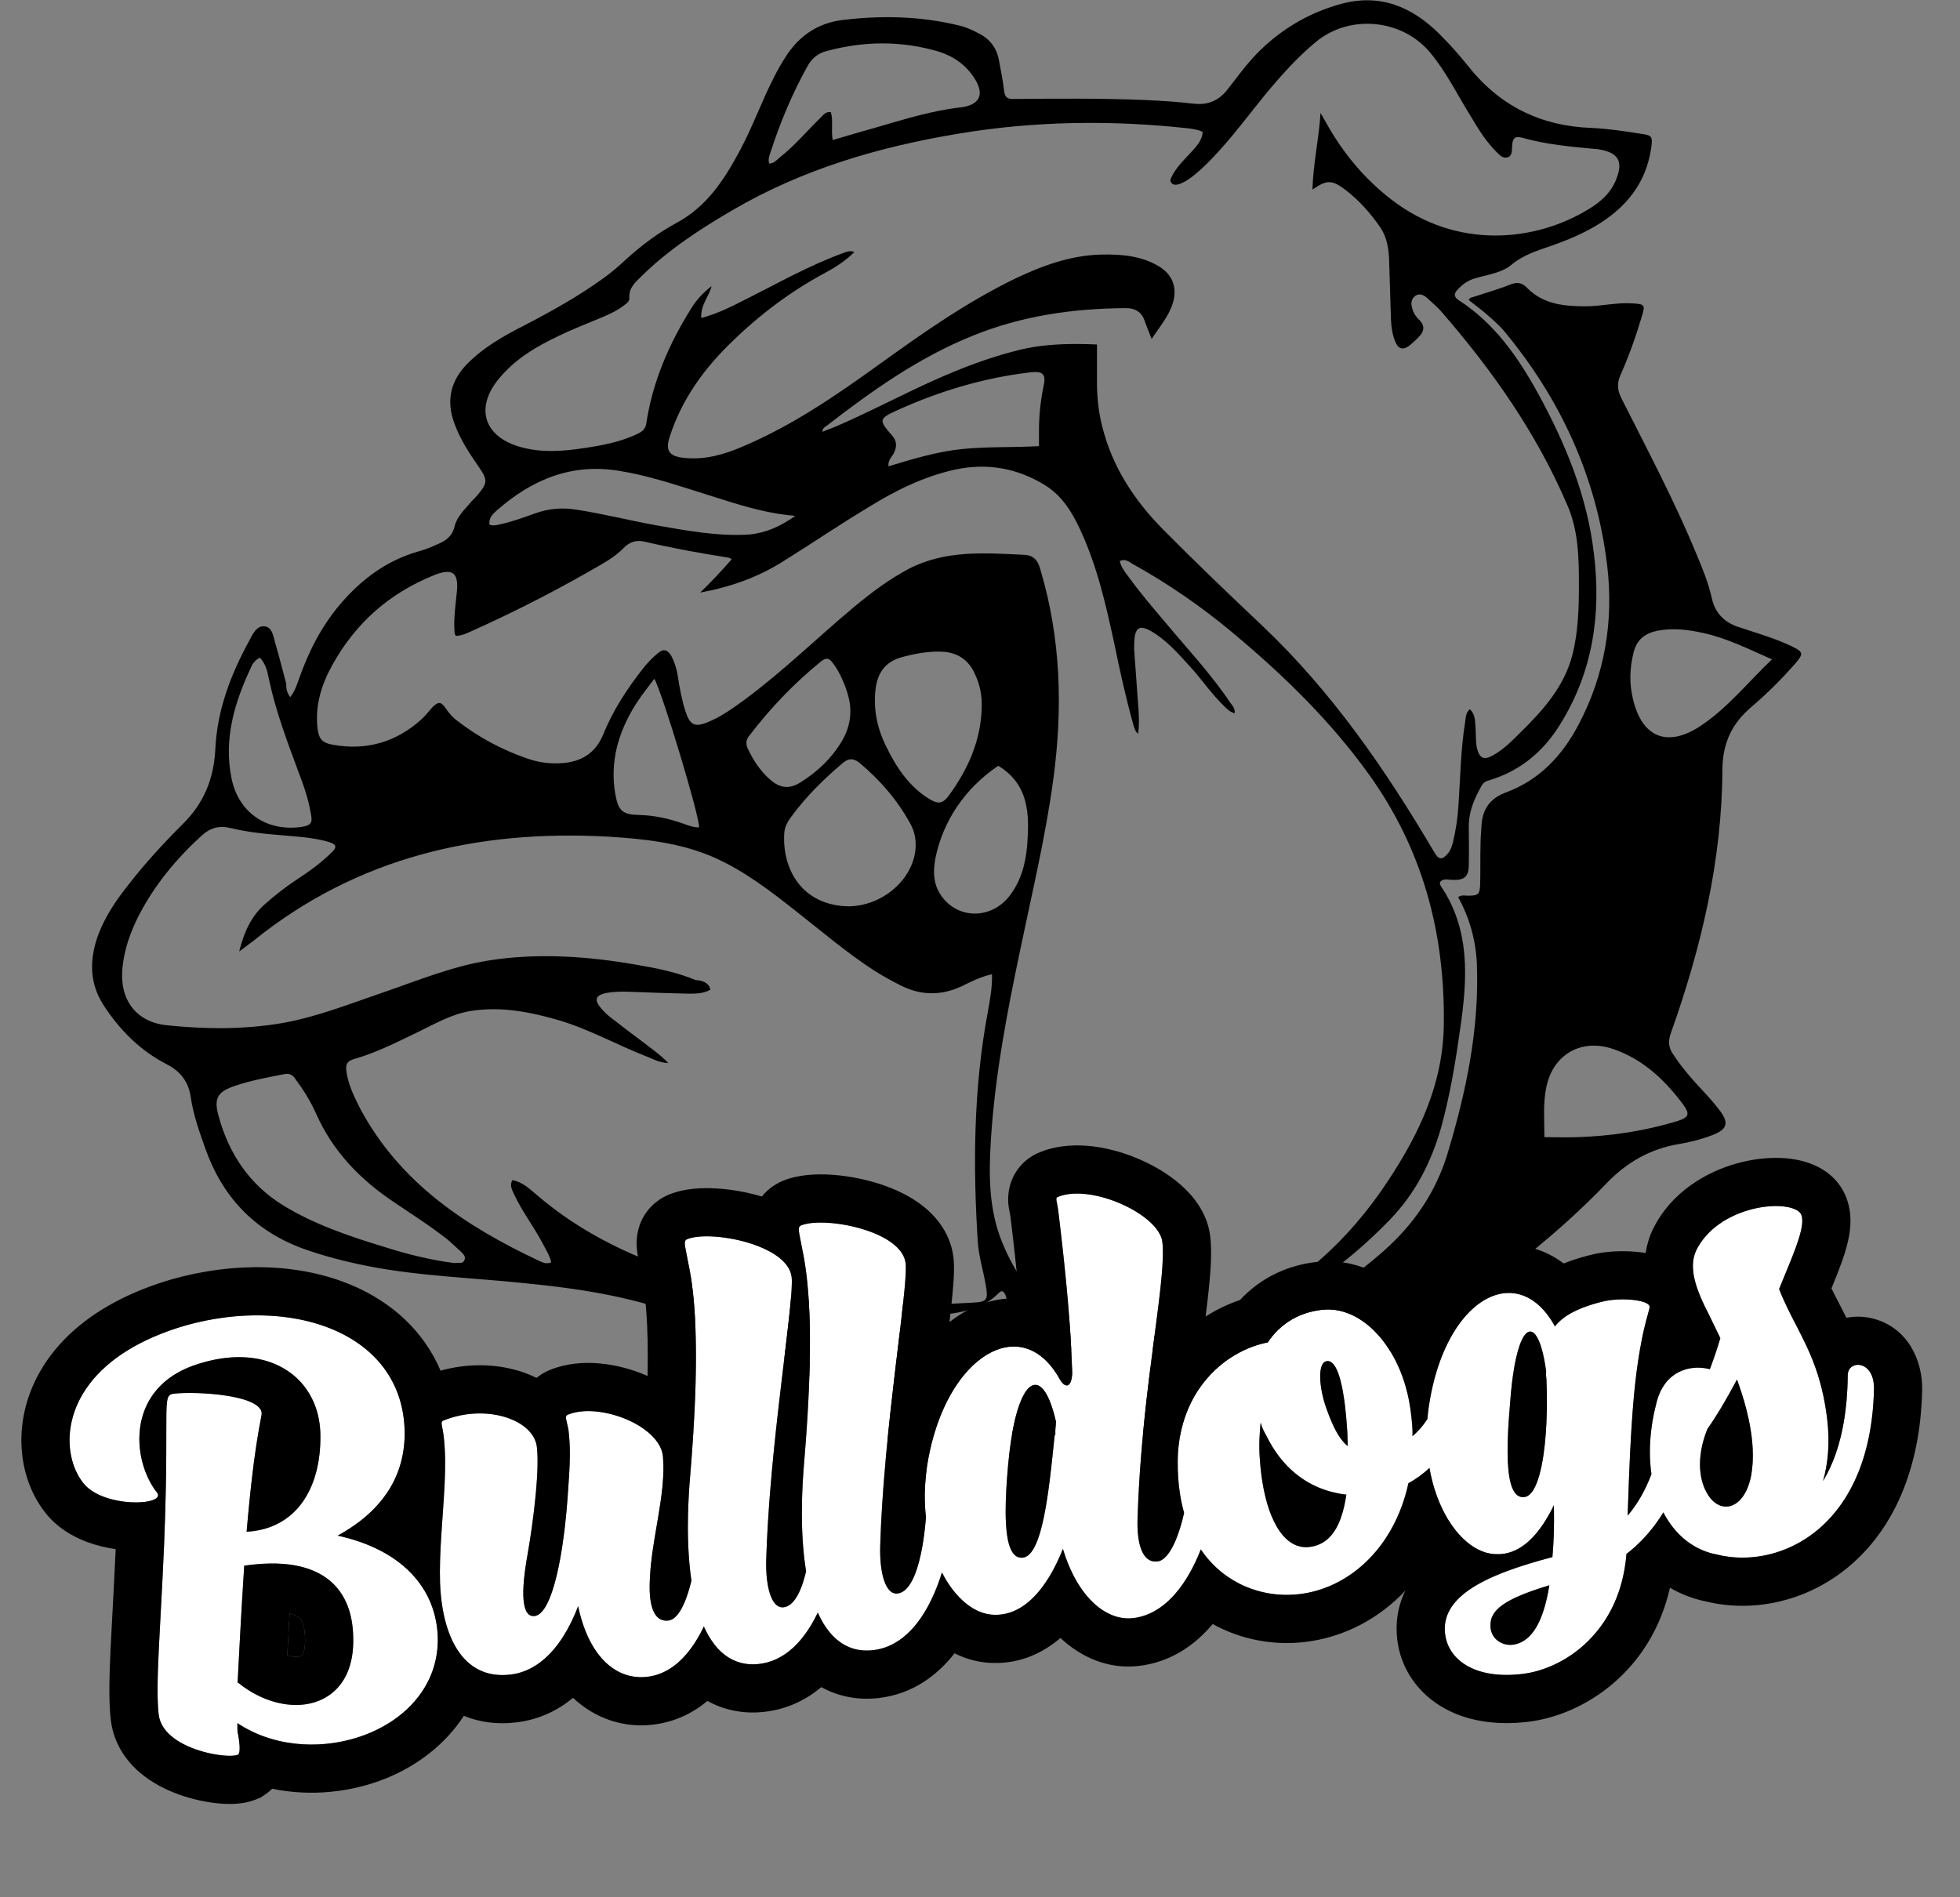 <svg width="534" height="517" viewBox="0 0 534 517" fill="none" xmlns="http://www.w3.org/2000/svg">
<rect x="0" y="0" width="534" height="517" fill="#808080" stroke="none"/>
<path d="M79.07 189.965C80.37 188.365 80.87 186.565 81.47 184.965C84.07 177.565 87.57 170.665 92.67 164.665C98.47 157.865 105.27 152.765 113.97 150.265C115.77 149.765 117.57 149.065 119.27 148.265C121.47 147.365 123.27 146.065 123.87 143.365C124.47 140.865 126.47 138.965 128.17 136.965C128.67 136.365 129.27 135.865 129.77 135.265C132.97 131.565 132.97 130.865 130.27 126.965C127.77 123.365 125.37 119.665 123.87 115.565C121.47 109.265 122.67 103.765 127.47 98.965C131.87 94.565 137.17 91.565 142.67 88.765C150.17 84.865 157.57 80.765 164.47 75.765C166.67 74.165 168.67 72.465 170.57 70.665C174.77 66.865 179.27 63.465 184.27 60.765C192.67 56.265 197.47 48.765 201.77 40.665C205.17 34.265 207.57 27.465 210.87 21.065C211.77 19.265 212.77 17.465 213.87 15.765C217.47 9.965 222.57 6.365 229.37 5.465C240.07 4.165 250.77 4.365 261.37 6.965C263.17 7.365 264.87 8.165 266.57 9.065C269.67 10.565 271.57 13.065 272.17 16.465C272.67 19.265 273.27 21.965 273.57 24.765C273.77 26.565 274.57 27.065 276.27 26.965C288.27 26.865 300.27 26.765 312.27 27.265C316.67 27.465 321.07 27.765 325.37 28.265C329.17 28.665 332.07 27.365 334.37 24.465C337.27 20.765 339.97 16.965 343.37 13.665C349.67 7.565 356.97 3.365 365.37 1.065C376.07 -1.835 384.77 1.865 392.27 9.365C394.97 12.065 397.57 14.965 399.97 17.965C408.57 28.865 419.77 34.365 433.67 34.865C438.17 35.065 442.67 35.765 447.17 36.465C450.17 36.865 450.27 37.265 449.87 40.265C448.47 50.065 442.87 56.765 434.57 61.665C430.97 63.765 427.17 65.365 423.27 66.765C419.27 68.165 415.27 69.265 411.77 72.165C409.17 74.365 405.17 74.865 401.77 75.865C399.87 76.465 398.47 77.465 397.17 78.865C396.07 79.965 396.07 80.865 397.37 81.765C407.17 88.065 413.57 97.265 419.07 107.265C426.57 120.965 432.47 135.265 434.27 150.965C436.27 167.365 433.97 183.065 425.07 197.365C420.47 204.865 414.07 210.165 405.57 212.665C404.87 212.865 404.27 213.165 403.87 213.765C401.77 217.365 400.17 220.965 400.17 225.265C400.17 228.765 400.27 232.165 400.17 235.665C400.17 238.865 398.97 239.865 395.87 239.765C395.07 239.765 394.27 239.565 393.57 239.665C392.57 239.865 391.87 240.465 392.57 241.465C400.67 253.465 399.77 266.765 397.87 280.065C396.57 289.265 395.07 298.465 392.57 307.465C389.87 316.765 385.67 325.065 378.77 332.265C361.57 350.065 341.07 361.865 316.87 367.165C308.17 369.065 299.27 369.565 290.47 367.465C282.57 365.565 276.57 361.465 274.07 353.265C273.67 352.065 273.07 351.265 271.97 352.465C268.17 356.265 263.37 357.365 258.37 358.065C251.87 358.965 245.37 358.365 238.87 358.465C229.77 358.565 222.17 361.965 216.17 368.565C214.57 370.365 213.27 370.465 211.17 369.465C202.57 365.365 193.77 361.465 184.87 358.165C171.37 353.165 157.27 351.065 143.07 349.665C128.77 348.165 114.27 347.765 100.07 344.965C94.07 343.765 88.17 342.265 82.37 340.165C69.17 335.265 60.47 325.965 55.87 312.765C54.27 308.265 52.67 303.765 51.97 298.965C51.37 294.865 49.27 291.965 45.37 289.965C38.17 286.265 32.47 280.565 28.07 273.665C24.47 267.965 24.37 261.865 26.47 255.565C28.37 250.065 31.57 245.365 35.17 240.865C39.67 235.065 44.57 229.765 49.77 224.565C55.57 218.865 58.27 212.165 58.67 204.065C59.17 193.465 62.87 183.765 67.97 174.465C68.87 172.765 69.87 170.465 72.07 170.665C74.17 170.865 74.47 173.365 74.97 175.165C76.07 178.865 76.97 182.565 77.97 186.265C77.97 187.465 78.07 188.665 79.07 189.965ZM359.77 30.765C360.57 32.165 361.37 33.565 362.17 34.965C366.57 42.465 372.07 48.965 379.07 54.365C397.07 68.265 418.57 65.765 432.87 56.965C436.17 54.965 438.97 52.465 440.37 48.765C442.27 43.965 440.87 41.665 435.97 40.765C435.47 40.665 434.87 40.565 434.37 40.565C427.77 39.965 421.27 39.365 414.87 37.565C412.77 36.965 412.07 37.565 411.97 39.865C411.87 40.965 412.07 42.465 410.77 42.865C409.47 43.265 408.57 42.265 407.77 41.465C404.97 38.665 402.87 35.365 400.87 31.965C397.17 26.065 394.17 19.765 389.67 14.365C382.07 5.165 367.67 3.765 358.47 11.465C353.27 15.765 348.77 20.865 344.47 26.065C338.87 32.965 333.67 40.165 327.17 46.165C325.47 47.665 323.77 49.165 321.57 50.065C320.77 50.365 319.77 50.565 319.17 49.865C318.47 49.165 319.17 48.365 319.47 47.665C320.67 45.465 322.47 43.665 324.17 41.865C325.67 40.165 327.47 38.565 327.67 35.965C327.17 35.765 326.87 35.565 326.47 35.465C325.57 35.265 324.67 35.065 323.67 34.965C302.67 32.665 281.67 32.965 260.87 36.465C239.27 40.065 218.57 46.165 199.57 57.265C190.67 62.465 182.07 68.065 174.67 75.365C173.07 76.965 171.27 78.465 171.47 81.165C171.57 82.065 170.77 82.665 170.07 83.165C168.27 84.565 166.37 85.465 164.27 86.365C160.27 88.065 156.27 89.565 152.37 91.465C146.17 94.365 140.27 97.865 135.87 103.265C129.37 111.165 131.87 118.965 141.67 121.765C147.57 123.465 153.47 122.965 159.37 122.065C164.07 121.365 168.77 120.465 173.17 118.465C174.47 117.865 175.77 117.265 176.07 115.465C177.77 104.065 182.27 93.665 188.37 83.965C189.77 81.665 191.67 79.665 193.87 77.965C193.17 80.865 190.77 83.165 191.07 86.665C195.47 85.465 199.27 83.565 202.97 81.665C211.77 77.265 220.37 72.365 229.67 68.965C230.57 68.665 231.47 68.165 232.77 68.665C230.27 71.165 227.57 72.865 224.77 74.365C215.47 79.365 207.07 85.665 199.47 93.065C191.87 100.365 185.77 108.765 182.47 118.965C181.17 122.865 182.37 124.365 186.37 124.765C192.07 125.365 197.27 123.865 202.37 121.665C215.87 115.965 227.77 107.765 239.57 99.265C251.37 90.765 263.17 82.465 276.27 76.065C283.77 72.465 291.57 69.565 300.07 69.365C305.47 69.265 310.77 69.665 315.57 72.465C319.47 74.765 320.77 78.265 319.57 82.465C318.47 86.165 315.97 88.965 313.77 92.365C313.07 90.565 312.47 89.165 311.97 87.765C311.17 85.065 309.27 83.865 306.47 83.965C292.27 84.065 278.37 86.065 265.07 91.465C250.37 97.365 237.57 106.465 225.17 116.065C224.77 116.365 224.07 116.665 224.07 117.665C225.27 117.165 226.27 116.765 227.37 116.365C233.47 113.765 239.27 110.865 245.27 107.965C255.67 102.865 266.27 98.165 277.67 95.365C284.57 93.665 291.57 93.565 298.87 93.865C298.87 97.465 298.87 100.765 298.87 104.165C298.87 108.165 299.27 112.165 300.27 116.065C302.97 127.165 309.07 136.365 316.87 144.265C325.67 153.165 334.77 161.865 343.87 170.465C362.87 188.465 377.47 209.665 390.67 232.065C391.97 234.365 392.87 234.465 394.57 232.465C395.27 231.565 395.57 230.565 395.87 229.465C396.67 226.065 397.17 222.665 397.37 219.265C397.87 211.765 397.97 204.265 399.17 196.765C399.37 195.565 399.27 194.265 400.47 193.265C401.77 194.465 401.87 196.065 401.97 197.665C402.17 199.665 401.97 201.765 402.37 203.765C403.07 206.665 404.27 207.265 406.87 205.765C409.67 204.165 411.87 201.965 414.07 199.765C420.37 193.565 426.27 187.065 428.47 178.165C429.97 172.065 430.17 165.765 430.17 159.465C430.17 152.065 430.07 144.765 427.07 137.765C418.67 118.065 406.57 100.865 392.57 84.765C391.37 83.465 389.97 82.265 388.67 81.065C387.77 80.365 386.77 79.865 385.67 80.565C384.57 81.365 384.37 82.465 384.67 83.665C384.97 85.065 385.67 86.265 386.77 87.265C388.17 88.665 388.07 90.165 386.77 91.565C385.87 92.565 384.87 93.465 383.87 94.265C382.17 95.465 380.97 95.065 380.17 93.165C379.37 91.265 379.07 89.265 378.97 87.165C378.77 81.765 378.67 76.365 378.47 70.965C378.37 67.765 377.87 64.665 376.07 61.965C373.37 58.065 370.27 54.565 366.47 51.665C362.87 48.965 361.47 48.965 357.57 51.665C357.77 44.465 359.37 37.765 359.77 30.765ZM199.37 152.365C198.97 152.165 198.77 152.065 198.57 151.965C190.87 150.765 183.17 149.365 175.47 147.565C173.27 147.065 171.37 147.765 169.87 149.365C168.17 151.065 166.17 152.465 164.07 153.665C152.77 160.265 141.17 166.265 129.17 171.665C127.57 172.365 125.97 173.265 124.17 173.265C123.67 172.465 123.87 171.665 123.77 170.865C123.67 167.665 124.17 164.465 124.47 161.265C124.97 156.065 123.37 154.765 118.37 156.665C118.27 156.665 118.27 156.765 118.17 156.765C106.07 161.665 96.87 169.765 90.57 181.165C87.67 186.365 85.87 191.965 86.47 198.065C86.77 201.265 87.67 202.465 90.87 202.965C99.97 204.565 107.97 202.165 114.77 196.065C115.87 195.065 116.77 193.865 117.77 192.765C119.47 191.065 120.17 191.165 121.47 193.065C122.37 194.365 123.37 195.565 124.67 196.465C130.47 200.965 136.87 204.365 143.87 206.765C146.77 207.765 149.87 208.165 152.87 207.965C158.27 207.665 162.27 205.265 164.37 200.065C166.97 193.665 170.67 187.965 174.87 182.565C176.17 180.865 177.57 179.365 179.27 177.965C180.77 176.665 181.87 177.065 182.87 178.665C183.77 180.365 184.37 182.265 184.67 184.265C185.17 187.565 185.77 190.765 186.77 193.865C187.97 197.565 189.27 198.265 192.87 196.765C196.57 195.265 199.67 192.965 202.87 190.665C213.27 182.965 222.57 173.865 232.47 165.565C237.27 161.565 242.17 157.865 247.67 154.965C257.57 149.865 268.17 150.665 278.77 151.165C281.67 151.265 282.77 152.665 283.47 155.265C289.07 174.065 289.57 193.065 286.97 212.365C284.87 227.965 281.17 243.365 277.97 258.765C274.37 275.865 271.07 293.065 269.97 310.565C269.37 319.965 269.37 329.465 272.97 338.365C278.57 352.165 288.07 361.865 303.57 363.665C314.37 364.865 324.97 363.165 335.07 358.765C353.27 350.965 367.37 338.165 378.17 321.765C386.67 308.865 393.17 295.365 393.37 279.065C393.67 254.065 387.57 231.465 373.07 211.165C362.47 196.365 349.57 183.865 335.67 172.265C327.27 165.265 318.17 158.965 308.57 153.665C307.57 153.065 306.57 152.165 305.07 152.865C305.47 154.565 306.47 155.865 307.47 157.165C310.57 161.465 314.07 165.565 317.47 169.565C323.47 176.765 329.97 183.665 335.17 191.465C335.77 192.265 336.57 193.065 336.37 194.365C334.97 193.965 334.17 193.065 333.37 192.265C329.97 188.965 327.37 185.065 324.17 181.565C320.97 178.065 317.77 174.365 313.57 171.965C310.57 170.265 309.27 170.965 309.07 174.465C308.97 175.665 308.97 176.865 309.07 177.965C309.37 182.565 309.77 187.165 310.07 191.765C310.27 194.365 310.47 196.965 310.07 199.965C309.07 199.065 309.07 198.165 308.77 197.465C306.77 190.265 305.17 183.065 303.67 175.765C301.37 165.065 298.97 154.365 294.27 144.265C292.07 139.565 289.47 135.265 284.97 132.365C277.27 127.565 269.07 126.065 260.17 127.965C251.57 129.865 243.77 133.765 236.37 138.365C228.57 143.065 221.07 148.165 213.37 152.965C206.57 157.265 199.07 159.965 190.77 161.465C193.77 158.565 196.57 155.565 199.37 152.365ZM193.57 269.665C191.67 270.765 189.57 270.765 187.57 270.765C182.37 270.665 177.27 270.465 172.07 270.265C169.77 270.165 167.47 270.165 165.27 270.565C162.17 271.165 161.77 272.465 163.87 274.865C164.57 275.665 165.37 276.465 166.27 277.165C169.07 279.365 171.87 281.465 174.67 283.565C177.07 285.465 179.57 287.065 182.07 289.665C179.67 289.565 178.07 288.665 176.37 287.965C168.37 284.865 160.77 280.565 152.47 278.065C144.57 275.765 136.57 274.165 128.37 275.465C123.07 276.265 118.37 279.065 113.57 281.365C108.17 283.965 102.87 286.665 97.17 288.365C94.57 289.065 93.97 289.765 94.47 292.565C95.07 295.965 96.57 298.965 98.07 301.965C108.87 322.265 126.87 334.165 146.87 343.565C147.77 343.965 148.87 344.565 150.17 343.965C149.77 342.065 148.77 340.565 147.87 338.865C145.47 334.265 142.27 330.165 140.07 325.465C139.57 324.265 138.77 323.165 139.57 321.565C142.27 322.065 144.07 323.765 145.97 325.365C158.77 336.465 173.67 343.265 189.67 348.065C214.27 355.365 239.47 356.465 264.87 354.965C268.97 354.765 269.27 354.265 268.57 350.165C267.87 346.065 266.57 342.065 266.37 337.965C265.07 317.265 265.27 296.565 269.07 276.065C269.67 272.665 270.37 269.265 270.27 265.465C267.17 266.165 264.57 267.465 261.97 268.765C256.37 271.365 250.87 271.265 245.47 268.565C243.07 267.365 240.77 266.065 238.47 264.665C230.87 259.765 223.97 253.865 216.97 248.365C209.87 242.765 202.77 237.265 194.37 233.565C185.17 229.565 175.27 228.565 165.47 227.965C130.07 226.065 97.37 233.565 69.17 256.265C67.97 257.165 66.77 258.065 65.17 259.265C66.47 254.065 68.37 249.765 72.07 246.465C74.77 244.065 77.57 241.865 80.57 239.865C84.07 237.565 87.47 235.165 90.37 232.265C91.87 230.865 91.67 230.065 89.67 229.465C87.47 228.765 85.27 228.465 82.97 228.165C76.27 227.465 69.47 227.265 62.97 225.665C59.77 224.865 57.27 225.565 54.97 227.665C48.07 233.965 42.17 241.065 37.87 249.365C35.57 253.865 33.87 258.565 33.37 263.665C32.47 272.265 36.97 278.465 45.37 279.365C55.87 280.465 66.47 280.565 76.97 278.765C86.47 277.065 95.47 273.465 104.57 270.365C113.87 267.165 123.07 263.365 132.87 261.765C146.57 259.565 160.27 260.565 173.87 262.965C179.17 263.865 184.47 264.965 189.57 267.065C191.27 267.165 193.07 267.665 193.57 269.665ZM123.77 344.165C124.87 343.965 126.17 344.565 126.57 343.265C126.97 342.265 126.07 341.565 125.37 340.865C124.27 339.865 123.17 338.865 122.07 337.865C117.37 334.165 112.37 330.965 107.47 327.665C98.17 321.465 90.77 313.865 86.17 303.565C84.67 300.165 82.67 296.965 80.37 293.865C79.67 292.865 78.87 292.465 77.57 292.665C73.07 293.565 68.47 294.365 64.07 295.865C59.27 297.465 58.17 299.265 59.57 304.165C62.37 314.465 68.07 322.865 77.17 328.465C85.67 333.665 95.17 336.865 104.67 339.765C110.97 341.765 117.37 343.365 123.77 344.165ZM231.27 246.965C236.47 246.865 241.27 244.665 244.87 240.965C249.47 236.165 250.87 229.465 247.97 224.365C244.47 217.965 239.77 212.565 234.17 207.865C232.57 206.565 231.17 206.565 229.67 207.865C224.47 212.265 219.57 217.065 215.57 222.565C214.57 223.865 213.77 225.365 213.67 227.065C213.07 236.565 218.27 246.765 231.27 246.965ZM226.87 38.165C230.87 36.965 234.67 35.865 238.57 34.765C246.17 32.565 253.77 30.165 261.67 29.265C266.77 28.665 268.37 25.865 265.57 21.465C263.27 17.765 259.87 15.365 255.77 14.065C245.67 11.065 235.47 11.165 225.37 13.865C222.87 14.465 221.07 15.965 219.87 18.265C215.77 25.665 212.57 33.365 209.97 41.365C209.67 42.365 209.17 43.365 209.57 44.565C210.77 44.565 211.57 43.665 212.37 42.965C216.57 39.665 219.87 35.665 223.67 31.965C224.37 31.265 224.97 30.365 226.37 30.565C227.07 32.865 226.37 35.365 226.87 38.165ZM267.47 192.665C267.57 189.465 266.97 186.465 265.57 183.565C263.77 179.565 260.57 177.665 256.27 177.565C252.57 177.465 248.97 178.165 245.37 179.165C241.17 180.465 239.17 183.265 238.57 187.565C237.87 193.165 238.97 198.365 241.37 203.265C244.17 209.065 247.67 214.365 253.27 217.765C255.57 219.165 256.87 218.965 258.37 216.965C263.67 209.765 267.27 201.865 267.47 192.665ZM216.67 140.565C207.07 139.765 198.77 136.665 190.37 134.065C183.37 131.865 176.37 129.565 169.07 128.365C155.97 126.065 145.07 130.565 135.37 139.065C134.27 140.065 133.07 141.165 133.37 142.965C134.47 143.365 135.37 143.065 136.27 142.865C139.57 142.165 142.77 140.965 145.87 139.865C149.47 138.565 153.17 138.265 156.97 138.865C164.17 139.965 171.27 141.765 178.37 143.065C186.87 144.565 195.37 146.165 203.97 145.665C208.47 145.265 212.47 143.565 216.67 140.565ZM271.97 208.665C262.97 214.765 256.97 223.565 254.87 233.765C254.27 236.965 254.17 240.165 255.87 243.165C260.07 250.465 269.87 250.965 275.17 243.965C278.27 239.865 279.47 235.065 279.87 230.165C280.47 221.865 280.37 213.765 271.97 208.665ZM283.07 121.565C283.07 120.065 283.07 118.665 283.07 117.365C283.07 113.365 283.47 109.365 284.27 105.465C285.07 101.965 284.27 101.065 280.67 101.465C267.87 102.965 255.67 106.665 244.07 111.965C239.47 114.065 239.47 114.565 242.87 118.465C244.37 120.065 244.47 121.665 243.47 123.565C242.97 124.565 241.87 125.365 242.07 127.065C248.67 125.065 255.27 123.065 262.07 122.365C268.97 121.665 275.87 121.965 283.07 121.565ZM70.77 179.165C70.27 179.565 69.97 179.665 69.67 179.965C69.27 180.465 68.77 180.865 68.57 181.465C63.97 191.165 60.87 201.165 63.07 212.065C64.97 221.365 72.47 226.565 81.87 225.365C84.67 224.965 85.27 224.365 84.67 221.565C83.97 217.465 82.57 213.565 81.07 209.665C78.07 201.565 75.07 193.565 73.27 185.065C72.87 183.065 72.47 180.965 70.77 179.165ZM231.67 193.365C231.67 189.565 229.07 183.165 226.57 180.265C225.57 179.065 224.77 179.465 223.77 180.165C216.37 186.165 209.87 192.965 204.07 200.565C203.17 201.665 203.17 202.865 203.77 204.065C205.27 207.265 207.27 210.265 209.97 212.565C212.57 214.765 215.07 215.065 217.97 213.265C222.67 210.365 226.67 206.565 229.47 201.765C230.97 199.165 231.77 196.365 231.67 193.365ZM190.47 225.465C190.67 222.665 180.47 188.765 178.27 184.965C176.47 187.365 174.67 189.565 173.17 191.965C168.47 199.465 166.07 207.565 167.67 216.565C168.47 220.965 169.67 221.965 174.07 222.065C178.27 222.165 182.27 223.065 186.27 224.465C187.57 224.965 188.97 225.465 190.47 225.465Z" fill="black"/>
<path d="M245.67 410.965C244.37 404.665 243.27 398.765 241.97 392.865C241.37 389.765 240.47 386.765 239.17 383.865C238.07 381.565 236.47 380.265 233.67 379.665C228.17 378.565 223.07 376.065 217.67 373.665C223.27 367.865 229.67 364.265 237.47 363.265C241.67 362.765 245.97 363.165 250.17 363.165C258.17 363.165 265.97 362.565 272.87 358.065C273.17 358.265 273.37 358.265 273.37 358.365C277.57 367.865 285.77 371.465 295.27 372.665C307.27 374.165 318.97 372.665 330.17 368.365C347.27 361.865 362.97 353.165 376.77 341.065C385.07 333.765 391.17 324.965 394.37 314.365C399.47 297.465 403.07 280.365 402.37 262.565C402.07 256.165 400.37 250.065 397.27 244.465C398.17 243.765 399.07 244.065 399.87 244.065C402.77 244.065 403.17 243.765 403.27 240.865C403.37 237.265 403.27 233.665 403.37 230.065C403.37 228.165 403.57 226.265 403.67 224.465C404.07 220.065 406.27 217.365 410.47 215.865C419.47 212.465 425.67 205.865 430.07 197.465C437.27 183.865 439.67 169.165 437.87 154.065C434.97 129.965 425.17 108.665 409.67 90.065C408.27 88.465 406.67 87.065 405.07 85.665C403.47 84.265 401.77 83.065 400.17 81.765C400.47 80.965 401.07 81.065 401.57 80.865C404.87 79.765 408.17 78.865 411.37 77.565C413.37 76.765 414.67 76.965 416.17 78.565C420.57 82.965 426.27 83.465 432.07 83.465C436.27 83.465 440.47 82.365 444.77 82.665C448.17 82.865 448.27 83.065 447.27 86.365C445.67 91.765 443.77 97.065 441.47 102.265C440.47 104.565 440.67 106.365 441.77 108.565C448.87 122.665 456.27 136.565 462.27 151.165C463.87 154.965 465.47 158.865 466.37 162.965C467.27 167.065 469.77 169.565 473.67 170.865C478.47 172.465 483.47 173.865 488.07 176.065C491.37 177.665 491.47 178.065 489.07 180.865C485.47 184.965 481.57 188.865 477.37 192.465C471.97 196.965 469.37 202.265 469.27 209.565C469.17 234.465 463.47 258.365 455.17 281.665C454.47 283.765 454.57 285.365 455.77 287.165C458.17 290.865 461.07 294.165 464.07 297.365C465.57 298.965 467.07 300.665 468.37 302.365C471.17 305.965 470.67 307.765 466.37 309.365C463.47 310.465 460.37 311.265 457.27 311.765C449.57 313.065 443.17 316.765 437.77 322.365C424.07 336.665 408.47 348.565 392.07 359.565C388.27 362.065 384.57 364.765 380.17 366.165C378.97 366.565 378.97 367.465 378.77 368.365C377.77 374.065 377.87 379.765 377.77 385.465C377.77 389.965 377.57 394.365 376.97 398.865C376.87 399.665 376.87 400.465 376.27 401.165C375.17 401.365 374.27 400.665 373.27 400.265C366.97 397.565 360.97 394.065 354.77 390.965C350.27 388.665 345.67 388.065 340.67 389.165C328.47 391.865 316.17 390.865 303.87 390.465C296.27 390.165 288.67 389.865 281.07 389.965C276.87 390.065 273.17 391.465 269.57 393.565C261.87 398.265 254.87 404.065 247.67 409.465C247.17 409.865 246.57 410.365 245.67 410.965ZM482.77 179.665C476.37 176.865 470.47 173.865 463.97 172.465C459.87 171.565 455.77 171.065 451.57 171.865C448.17 172.565 445.97 174.265 445.07 177.765C443.97 182.165 443.87 186.465 444.97 190.765C447.47 200.965 454.27 203.665 463.07 197.965C470.57 193.065 476.07 186.065 482.77 179.665ZM420.77 309.865C423.97 309.865 426.87 309.965 429.77 309.865C439.07 309.565 448.17 308.165 457.07 305.465C460.17 304.465 460.47 303.565 458.57 300.965C453.57 294.265 447.67 288.665 439.57 285.865C430.87 282.865 423.07 287.265 421.27 296.365C420.37 300.765 420.77 305.065 420.77 309.865ZM369.17 393.465C370.17 392.565 370.27 391.365 370.37 390.265C371.37 383.165 371.67 376.065 371.07 368.965C370.87 366.965 370.37 365.165 369.67 363.265C368.87 360.965 367.17 359.565 364.87 359.365C354.37 358.065 347.37 362.765 343.77 372.765C343.07 374.765 343.67 376.265 345.47 377.665C352.07 382.465 358.67 387.165 365.57 391.565C366.67 392.265 367.77 393.165 369.17 393.465ZM248.37 403.765C253.77 399.565 258.97 395.665 264.07 391.665C266.57 389.665 268.97 387.565 270.77 384.865C272.67 382.065 272.77 379.465 270.87 376.765C267.07 371.165 261.77 368.265 254.97 368.165C248.97 368.065 246.77 370.165 246.07 376.065C245.07 385.265 245.97 394.265 248.37 403.765Z" fill="black"/>
<path d="M71.271 385.509C72.031 380.128 53.559 379.01 47.13 379.787C44.023 380.339 46.202 383.778 44.703 420.985C43.742 443.669 42.288 459.36 43.233 467.18C44.367 476.564 61.638 479.414 64.834 478.146C65.487 477.714 65.388 475.434 64.857 472.501C64.642 472.174 64.689 471.111 64.674 469.526C85.395 483.419 120.442 471.426 119.246 445.476C118.435 431.469 108.117 421.961 92.001 418.443C102.75 412.56 110.473 403.516 110.246 389.967C109.64 363.065 79.502 352.954 50.354 361.237C16.639 371.13 15.22 394.398 22.541 403.916C27.809 411.037 45.355 410.327 42.807 406.756C35.744 397.913 33.982 377.497 54.589 371.48C73.806 365.632 87.203 375.826 87.292 391.154C87.45 405.593 80.675 416.638 67.189 417.386C68.511 402.063 69.741 393.275 71.271 385.509ZM66.543 426.632C87.681 423.549 96.024 432.767 96.229 446.142C96.865 465.988 78.223 469.299 64.936 458.563C64.762 458.584 64.762 458.584 64.741 458.41C65.166 450.248 65.733 438.896 66.543 426.632Z" fill="white"/>
<path d="M143.782 423.293C145.138 415.548 147.086 401.031 146.267 394.254C145.364 386.781 132.312 382.364 120.721 387.115C119.894 387.567 120.52 388.373 120.877 391.327C122.284 402.97 119.488 417.766 119.889 431.293C120.415 445.864 126.098 457.872 139.131 456.297C147.472 455.289 153.625 447.845 157.51 437.679C160.406 451.434 167.892 457.934 176.407 456.905C191.873 455.036 197.885 428.92 197.416 416.283C197.339 408.358 190.457 408.308 190.44 412.542C190.182 427.912 186.654 441.033 182.136 441.579C177.965 442.083 176.661 437.127 177.059 430.203C177.494 419.219 181.495 407.099 180.625 396.978C179.944 388.421 163.122 381.991 154.727 385.474C153.727 385.947 154.353 386.753 154.884 389.686C155.64 395.942 155.074 401.476 154.704 407.163C153.639 423.16 150.532 439.756 145.666 440.344C142.017 440.785 141.872 433.75 143.782 423.293Z" fill="white"/>
<path d="M208.759 424.962C209.671 393.115 216.473 354.562 215.675 347.959C214.604 339.096 193.669 335.103 187.275 337.638C186.101 338.133 186.554 338.96 187.552 344.305C189.597 353.931 190.681 370.197 188.1 401.364C184.981 436.827 192.657 455.118 206.906 453.396C223.067 451.443 228.864 425.001 228.589 412.516C228.339 404.612 221.457 404.562 221.614 408.774C221.376 424.319 218.718 437.334 213.504 437.964C210.029 438.384 208.536 431.865 208.759 424.962Z" fill="white"/>
<path d="M239.815 421.209C240.727 389.362 247.528 350.809 246.73 344.206C245.659 335.343 224.724 331.35 218.331 333.885C217.157 334.38 217.609 335.207 218.608 340.552C220.652 350.178 221.737 366.444 219.156 397.611C216.036 433.074 223.712 451.365 237.962 449.643C254.123 447.69 259.919 421.248 259.645 408.763C259.395 400.859 252.513 400.809 252.669 405.021C252.432 420.566 249.773 433.581 244.56 434.211C241.084 434.631 239.591 428.112 239.815 421.209Z" fill="white"/>
<path d="M309.922 413.795C310.977 378.757 317.939 348.824 316.679 338.398C315.776 330.925 297.291 322.404 288.222 326.145C287.374 326.423 288.001 327.229 288.358 330.184C289.891 342.869 291.796 360.094 292.107 374.338C291.874 378.245 290.136 378.455 288.541 375.474C278.259 357.498 258.171 369.27 252.932 397.408C248.537 420.86 259.836 439.947 270.952 440.014C279.266 440.244 285.53 432.258 289.588 422.07C293.422 434.83 301.145 441.831 308.791 440.907C324.778 438.975 331.791 412.386 331.537 400.075C331.288 392.171 324.405 392.121 324.388 396.355C324.13 411.725 319.907 424.93 315.389 425.476C311.218 425.98 309.698 420.698 309.922 413.795ZM287.546 390.581C287.567 390.754 287.414 390.949 287.414 390.949C287.435 391.123 287.283 391.318 287.304 391.491C285.766 406.488 284.001 423.98 278.593 424.457C273.532 424.892 273.384 413.45 274.658 399.191C276.841 374.948 283.915 370.743 287.689 387.39C287.642 388.453 287.441 389.712 287.546 390.581Z" fill="white"/>
<path d="M320.871 397.661C320.429 426.101 338.929 436.207 354.047 434.38C367.949 432.7 379.98 421.373 383.72 404.171C391.488 399.883 396.404 392.412 397.823 385.188C399.526 377.401 392.824 375.919 391.895 379.91C390.793 383.922 388.496 388.255 384.814 391.344C384.931 389.391 384.658 387.132 384.385 384.873C382.348 368.017 371.758 356.249 361.073 356.835C354.254 357.307 348.834 360.606 345.405 365.781C333.693 368.078 321.251 378.926 320.871 397.661ZM356.727 421.538C349.428 422.42 344.213 412.824 343.213 397.253C342.988 393.931 343.131 390.74 343.469 387.701C343.79 388.897 344.264 389.898 344.932 391.051C350.099 401.711 358.417 406.347 366.816 407.272C365.544 415.712 362.635 420.824 356.727 421.538ZM361.311 383.606C359.444 378.366 358.756 371.22 361.537 370.884C364.143 370.569 366.269 376.483 367.101 390.664L367.152 394.008C364.599 391.848 362.921 388.172 361.311 383.606Z" fill="white"/>
<path d="M422.951 424.29C406.889 428.524 393.101 434.069 393.645 444.405C394.027 451.941 401.428 457.746 414.809 456.129C426.278 454.743 441.452 444.623 443.124 423.439C454.58 414.65 460.831 399.261 460.631 384.475L460.484 383.258C460.001 379.261 457.705 377.775 455.794 378.006C454.577 378.153 453.619 378.975 453.481 380.754C453.229 394.714 449.776 405.533 443.449 412.998C444.269 387.686 445.169 374.706 447.78 362.754C448.576 359.132 449.498 356.552 449.435 356.031C449.225 354.293 442.433 353.527 437.436 354.483C432.285 355.635 426.371 357.76 423.642 361.44C413.902 343.575 394.758 352.941 389.672 380.884C385.277 404.336 396.575 423.423 407.691 423.49C414.421 423.735 419.546 418.002 423.356 410.136C423.465 415.413 423.337 420.189 422.951 424.29ZM421.325 375.825C421.999 391.611 420.024 407.366 415.332 407.933C410.292 408.542 410.144 397.099 411.397 382.666C413.08 358.661 419.099 357.404 421.247 373.718C421.157 374.434 421.241 375.129 421.325 375.825ZM412.432 448.13C409.325 448.681 405.708 446.474 406.094 442.372C406.327 438.465 410.377 435.507 422.116 431.973C420.311 443.299 416.581 447.452 412.432 448.13Z" fill="white"/>
<path d="M451.392 381.888C445.571 403.749 453.837 421.087 467.896 423.62C484.618 427.77 509.718 416.626 510.569 378.44C510.667 370.494 503.437 370.486 503.42 374.72C503.278 388.136 500.505 397.287 496.68 403.568C498.045 398.819 498.59 393.111 497.813 386.681C495.692 369.13 489.075 362.524 484.714 351.238L487.302 344.931C490.438 337.323 492.24 331.816 490.098 330.135C485.618 326.622 467.914 328.937 462.112 340.746C459.878 345.6 462.198 351.667 465.644 358.303L468.701 364.634C467.821 367.561 466.92 370.315 465.844 373.089C460.748 371.766 453.707 373.322 451.392 381.888ZM477.102 402.055C475.261 411.622 468.373 412.983 464.969 406.695C462.727 402.734 462.318 396.436 465.17 389.392C467.878 385.538 470.654 380.795 473.236 375.899C476.65 385.183 478.48 394.483 477.102 402.055Z" fill="white"/>
<path fill-rule="evenodd" clip-rule="evenodd" d="M67.557 413.275C67.874 409.844 68.188 406.768 68.504 403.966C69.371 396.283 70.255 390.671 71.272 385.509C71.32 385.17 71.291 384.847 71.194 384.541C70.297 381.715 63.545 380.284 57.116 379.781C57.081 379.778 57.046 379.775 57.011 379.772C53.136 379.475 49.39 379.514 47.131 379.787C45.304 380.111 45.305 381.435 45.311 390.038C45.313 393.588 45.317 398.379 45.193 404.852C45.191 404.921 45.19 404.99 45.189 405.059C45.102 409.525 44.954 414.787 44.705 420.985C44.696 421.177 44.688 421.369 44.68 421.56C44.391 428.281 44.061 434.381 43.766 439.837C43.078 452.543 42.579 461.756 43.234 467.18C43.758 471.512 47.72 474.451 52.148 476.236C52.154 476.238 52.16 476.24 52.165 476.243C52.199 476.256 52.233 476.27 52.266 476.283C53.819 476.9 55.425 477.376 56.958 477.722C57.631 477.874 58.291 478 58.925 478.102C61.624 478.536 63.871 478.529 64.836 478.146C65.366 477.795 65.4 476.226 65.11 474.077C65.043 473.58 64.958 473.052 64.859 472.501C64.767 472.362 64.723 472.09 64.701 471.7C64.682 471.348 64.681 470.899 64.68 470.368C64.679 470.107 64.678 469.826 64.675 469.526C65.237 469.903 65.81 470.26 66.392 470.599C66.632 470.739 66.874 470.876 67.117 471.009C67.629 471.29 68.149 471.557 68.675 471.81C71.739 473.286 75.016 474.286 78.372 474.842C83.84 475.749 89.52 475.477 94.846 474.16C103.653 471.984 111.491 466.951 115.793 459.668C118.194 455.604 119.494 450.838 119.247 445.476C118.938 440.133 117.245 435.444 114.374 431.493C114.366 431.481 114.357 431.469 114.349 431.458C112.366 428.738 109.824 426.368 106.791 424.376C106.781 424.37 106.77 424.363 106.76 424.356C104.014 422.557 100.866 421.067 97.367 419.905C95.66 419.339 93.87 418.851 92.002 418.443C92.573 418.13 93.136 417.808 93.689 417.478C97.826 415.006 101.443 412.025 104.233 408.449C105.8 406.441 107.106 404.246 108.097 401.848C109.251 399.054 109.977 395.986 110.188 392.619C110.242 391.755 110.262 390.871 110.247 389.967C110.176 386.798 109.695 383.862 108.854 381.162C104.922 368.54 93.129 361.066 78.567 359.007C70.144 357.816 60.796 358.436 51.507 360.92C51.467 360.93 51.426 360.941 51.386 360.952C51.042 361.044 50.699 361.14 50.355 361.237C44.139 363.061 39.022 365.339 34.854 367.902C16.414 379.242 16.571 396.153 22.542 403.916C23.851 405.684 25.916 406.97 28.243 407.849C28.806 408.061 29.384 408.25 29.971 408.416C30.631 408.603 31.301 408.761 31.971 408.891C34.606 409.405 37.248 409.499 39.292 409.265C39.445 409.247 39.594 409.228 39.74 409.207C42.23 408.847 43.671 407.966 42.809 406.756C37.516 400.129 35.2 387.005 43.042 378.31C43.99 377.258 45.088 376.271 46.346 375.368C46.423 375.314 46.5 375.259 46.577 375.205C48.473 373.882 50.724 372.746 53.374 371.861C53.404 371.851 53.434 371.841 53.464 371.831C53.831 371.709 54.207 371.592 54.59 371.48C62.693 369.014 69.761 369.401 75.233 371.821C77.635 372.884 79.73 374.338 81.469 376.116C85.165 379.892 87.258 385.126 87.294 391.154C87.367 397.855 85.947 403.824 83.056 408.373C82.424 409.368 81.721 410.296 80.948 411.148C80.303 411.858 79.61 412.516 78.868 413.117C75.803 415.603 71.907 417.124 67.19 417.386C67.2 417.27 67.21 417.155 67.22 417.04C67.333 415.739 67.445 414.485 67.557 413.275ZM64.975 453.921C64.941 454.586 64.907 455.237 64.874 455.873C64.847 456.389 64.821 456.894 64.796 457.389C64.778 457.735 64.76 458.075 64.743 458.41C64.753 458.497 64.758 458.54 64.783 458.559C64.807 458.579 64.851 458.573 64.937 458.563C66.517 459.839 68.172 460.917 69.861 461.792C76.938 465.458 84.617 465.567 89.856 461.812C93.887 458.923 96.474 453.746 96.231 446.142C96.141 440.302 94.5 435.255 90.92 431.678C90.448 431.207 89.944 430.762 89.404 430.343C87.361 428.759 84.824 427.562 81.744 426.837C77.925 425.938 73.273 425.764 67.695 426.475C67.6 426.487 67.505 426.499 67.41 426.512C67.124 426.55 66.835 426.59 66.544 426.632C66.457 427.961 66.372 429.279 66.29 430.584C65.964 435.757 65.68 440.715 65.432 445.28C65.429 445.338 65.426 445.397 65.423 445.456C65.259 448.469 65.111 451.308 64.975 453.921ZM78.268 451.093C78.454 447.561 78.661 443.716 78.895 439.657C80.247 439.999 80.987 440.436 81.324 440.69C81.851 441.088 83.041 442.258 83.104 446.344L83.106 446.453L83.109 446.562C83.203 449.474 82.564 450.662 82.4 450.919C82.288 451.095 82.207 451.19 81.86 451.3C81.282 451.482 79.988 451.576 78.268 451.093ZM31.515 422.122C28.979 421.764 26.297 421.139 23.683 420.159C20.048 418.797 15.439 416.33 12.067 411.83C5.3 402.956 3.632 389.639 9.059 377.397C14.688 364.699 27.195 354.351 46.659 348.64L46.713 348.624L46.767 348.609C63.576 343.833 81.594 344.05 96.205 350.354C106.726 354.893 115.482 362.702 120.025 373.494C127.338 371.44 134.851 371.602 141.269 373.524C142.802 373.983 144.477 374.622 146.171 375.463C147.224 374.606 148.266 374.008 149.113 373.607L149.402 373.47L149.698 373.348C158.494 369.698 168.753 371.71 175.652 374.606C175.91 374.715 176.169 374.826 176.428 374.941C176.728 360.651 175.821 352.256 174.712 347.033L174.678 346.875L174.649 346.716C174.48 345.811 174.336 345.091 174.2 344.405C174.147 344.138 174.094 343.876 174.042 343.61L174.034 343.569C173.891 342.838 173.65 341.613 173.534 340.424L173.533 340.414C173.442 339.478 173.12 336.175 174.778 332.606C176.831 328.188 180.419 326.282 182.182 325.539L182.309 325.486L182.437 325.435C186.709 323.741 191.513 323.638 194.973 323.826C198.863 324.038 203.101 324.747 207.13 325.916C207.275 325.958 207.419 326.001 207.565 326.044C209.531 323.573 211.905 322.347 213.237 321.786L213.364 321.733L213.492 321.682C217.765 319.988 222.568 319.885 226.028 320.073C229.919 320.285 234.156 320.994 238.186 322.163C242.119 323.305 246.548 325.083 250.373 327.816C254.047 330.441 258.87 335.226 259.765 342.631C260.024 344.78 259.914 347.186 259.802 348.939C259.673 350.968 259.446 353.358 259.169 355.943C259.026 357.282 258.864 358.721 258.688 360.243C259.769 359.396 260.89 358.619 262.05 357.917C266.593 355.168 271.998 353.48 277.706 353.828C277.005 346.066 276.126 338.376 275.326 331.759C275.285 331.417 275.236 331.132 275.178 330.835C275.154 330.711 275.136 330.622 275.112 330.502C275.098 330.433 275.082 330.354 275.062 330.253C275.022 330.051 274.941 329.644 274.871 329.2C274.869 329.189 274.866 329.172 274.862 329.149C274.779 328.663 274.256 325.624 275.413 322.236C276.162 320.041 277.495 317.972 279.409 316.326C280.88 315.06 282.364 314.328 283.491 313.898C288.565 311.881 293.845 311.869 298.047 312.41C302.499 312.984 306.91 314.328 310.827 316.062C314.71 317.78 318.634 320.115 321.883 323.022C324.782 325.616 328.92 330.26 329.713 336.823C330.224 341.047 329.852 346.202 329.364 350.983C329.121 353.367 328.81 355.976 328.461 358.746C331.447 356.834 334.605 355.325 337.828 354.241C343.474 348.141 351.237 344.356 360.169 343.738L360.262 343.732L360.356 343.727C370.68 343.161 379.451 348.429 385.463 355.221C388.973 349.741 393.38 345.305 398.653 342.444C404.819 339.1 412.219 338.013 419.488 340.696C421.884 341.581 424.064 342.799 426.033 344.274C429.011 343.075 431.997 342.248 434.573 341.672L434.77 341.627L434.969 341.589C438.926 340.832 443.254 340.776 446.836 341.217C447.306 341.275 447.818 341.348 448.357 341.441C448.653 339.422 449.228 337.342 450.188 335.257L450.258 335.106L450.331 334.957C455.443 324.552 465.2 319.278 473.028 317.063C477.083 315.915 481.277 315.381 485.162 315.532C488.471 315.661 493.809 316.361 498.201 319.806C502.535 323.205 503.788 327.832 504.075 330.838C504.351 333.717 503.903 336.362 503.484 338.211C502.635 341.957 500.991 346.17 499.44 349.934L498.976 351.065C499.299 351.724 499.638 352.399 499.995 353.099C500.265 353.628 500.559 354.196 500.868 354.793C501.549 356.109 502.304 357.57 503.05 359.083C505.524 358.596 508.032 358.708 510.333 359.305C519.787 361.755 523.795 370.679 523.697 378.601L523.697 378.667L523.695 378.732C523.204 400.753 515.58 417.027 503.576 427.002C491.954 436.661 477.384 439.362 465.14 436.459C461.426 435.74 458.032 434.426 454.984 432.641C449.832 455.367 431.668 467.315 416.385 469.162C407.703 470.211 399.293 469.065 392.487 464.889C385.388 460.532 380.958 453.348 380.536 445.079C380.303 440.61 381.25 436.753 382.882 433.451C375.657 441.074 366.259 446.128 355.623 447.413C347.423 448.404 338.432 446.985 330.404 442.537C325.653 448.15 319.13 452.881 310.367 453.94C301.855 454.969 294.372 451.452 288.919 446.328C284.303 450.284 278.193 453.307 270.73 453.141C266.804 453.094 263.247 452.111 260.071 450.503C255.398 456.454 248.769 461.56 239.538 462.676C234.032 463.341 228.606 462.399 223.768 459.724C219.718 463.125 214.688 465.679 208.482 466.429C202.985 467.093 197.567 466.155 192.735 463.489C188.806 466.764 183.948 469.217 177.983 469.938C169.791 470.928 162.07 468.224 156.123 462.651C151.94 466.093 146.852 468.587 140.707 469.33C135.404 469.971 130.587 469.275 126.374 467.541C121.231 475.511 113.372 481.287 105.079 484.622C95.728 488.382 84.699 489.603 74.154 487.412C73.556 488.003 72.867 488.574 72.073 489.099L70.939 489.848L69.675 490.349C67.133 491.357 64.685 491.505 63.458 491.545C61.904 491.595 60.313 491.503 58.799 491.332C55.776 490.991 52.297 490.247 48.865 489.027C45.511 487.835 41.548 485.957 38.096 482.999C34.553 479.963 30.987 475.256 30.201 468.755C29.574 463.561 29.786 456.563 30.141 449.037C30.293 445.832 30.474 442.494 30.667 438.927C30.941 433.875 31.24 428.364 31.515 422.122ZM131.466 455.438C133.67 456.322 136.217 456.649 139.132 456.297C141.816 455.972 144.273 454.982 146.501 453.449C146.733 453.289 146.964 453.123 147.191 452.951C147.623 452.625 148.046 452.278 148.46 451.912C152.232 448.571 155.254 443.584 157.511 437.679C158.073 440.35 158.809 442.747 159.691 444.869C161.044 448.121 162.742 450.726 164.691 452.676C168.019 456.006 172.081 457.428 176.408 456.905C178.625 456.637 180.648 455.871 182.485 454.718C182.656 454.61 182.825 454.5 182.992 454.386C183.208 454.24 183.42 454.089 183.63 453.932C186.991 451.424 189.681 447.588 191.762 443.201C192.642 445.164 193.646 446.853 194.769 448.262C196.663 450.638 198.891 452.219 201.419 452.98C203.117 453.491 204.95 453.632 206.907 453.396C209.254 453.112 211.382 452.312 213.305 451.114C213.555 450.958 213.801 450.796 214.044 450.627C214.353 450.412 214.656 450.187 214.954 449.951C218.198 447.39 220.789 443.65 222.804 439.418C223.769 441.578 224.885 443.407 226.143 444.897C227.958 447.049 230.068 448.496 232.442 449.217C234.15 449.737 235.993 449.881 237.963 449.643C240.31 449.359 242.438 448.559 244.36 447.361C244.928 447.007 245.478 446.618 246.01 446.198C247.453 445.058 248.768 443.685 249.96 442.138C252.89 438.336 255.08 433.49 256.63 428.497C257.915 430.993 259.408 433.151 261.034 434.903C262.802 436.808 264.728 438.232 266.715 439.087C268.109 439.686 269.532 440.006 270.953 440.014C273.807 440.093 276.419 439.204 278.783 437.59C279.082 437.386 279.377 437.171 279.668 436.944C279.677 436.937 279.685 436.93 279.694 436.924C280.152 436.566 280.599 436.18 281.037 435.77C284.524 432.499 287.383 427.61 289.589 422.07C290.397 424.757 291.377 427.189 292.492 429.345C293.898 432.063 295.519 434.343 297.281 436.145C300.759 439.7 304.786 441.391 308.792 440.907C311.108 440.627 313.236 439.83 315.18 438.633C315.75 438.283 316.303 437.899 316.841 437.483C317.997 436.59 319.081 435.552 320.095 434.4C323.031 431.062 325.375 426.762 327.158 422.214C328.417 424.068 329.824 425.697 331.344 427.112C333.235 428.874 335.3 430.305 337.466 431.425C342.301 433.925 347.641 434.877 352.686 434.512C353.143 434.479 353.597 434.435 354.048 434.38C355.448 434.211 356.828 433.944 358.184 433.583C365.469 431.644 372.016 426.989 376.808 420.218C376.933 420.042 377.057 419.864 377.179 419.685C378.259 418.105 379.244 416.414 380.123 414.619C380.281 414.298 380.435 413.973 380.585 413.645C380.958 412.833 381.31 412 381.639 411.148C382.488 408.949 383.189 406.619 383.721 404.171C385.85 402.996 387.764 401.582 389.451 400C389.685 401.334 389.969 402.629 390.3 403.88C390.465 404.503 390.641 405.116 390.829 405.716C391.686 408.467 392.77 410.974 394.022 413.18C394.193 413.482 394.367 413.777 394.544 414.067C395.729 416.008 397.047 417.693 398.453 419.08C401.165 421.754 404.204 423.32 407.246 423.477C407.395 423.485 407.543 423.489 407.692 423.49C408.786 423.53 409.838 423.411 410.848 423.152C412.365 422.762 413.789 422.054 415.125 421.082C415.592 420.743 416.048 420.371 416.493 419.969C416.582 419.889 416.67 419.808 416.758 419.726C418.118 418.452 419.377 416.901 420.541 415.141C421.55 413.615 422.488 411.931 423.357 410.137C423.413 412.865 423.406 415.46 423.333 417.897C423.325 418.169 423.316 418.44 423.306 418.709C423.233 420.682 423.116 422.547 422.952 424.291C421.973 424.549 421.002 424.812 420.042 425.08C415.58 426.329 411.361 427.701 407.657 429.274C407.598 429.299 407.538 429.324 407.479 429.35C403.841 430.908 400.71 432.665 398.35 434.695C396.126 436.609 394.587 438.766 393.954 441.23C393.919 441.366 393.887 441.504 393.857 441.642C393.669 442.523 393.596 443.444 393.646 444.405C394.018 451.741 401.042 457.437 413.758 456.242C413.796 456.239 413.834 456.235 413.872 456.231C414.181 456.201 414.494 456.167 414.81 456.129C419.732 455.534 425.336 453.331 430.262 449.335C433.627 446.606 436.676 443.041 438.976 438.58C441.155 434.353 442.661 429.323 443.125 423.44C443.49 423.159 443.85 422.873 444.204 422.579C445.962 421.125 447.588 419.512 449.079 417.769C450.286 416.356 451.405 414.858 452.432 413.289C452.649 412.957 452.862 412.622 453.071 412.284C453.106 412.227 453.141 412.169 453.176 412.112C453.308 412.365 453.442 412.615 453.58 412.861C453.619 412.932 453.659 413.003 453.7 413.074C453.75 413.161 453.8 413.248 453.851 413.335C454.687 414.761 455.632 416.064 456.675 417.231C458.379 419.137 460.346 420.681 462.529 421.804C463.772 422.444 465.085 422.947 466.459 423.304C466.931 423.427 467.41 423.532 467.897 423.62C479.018 426.38 493.844 422.376 502.779 408.152C502.91 407.943 503.04 407.732 503.169 407.519C503.519 406.938 503.86 406.341 504.19 405.727C507.135 400.256 509.264 393.463 510.145 385.191C510.18 384.859 510.213 384.525 510.245 384.188C510.311 383.468 510.369 382.738 510.417 381.996C510.492 380.838 510.543 379.652 510.57 378.44C510.589 376.953 510.35 375.744 509.951 374.789C509.945 374.774 509.939 374.76 509.933 374.746C509.54 373.826 508.997 373.145 508.39 372.681C506.291 371.073 503.432 372.059 503.421 374.72C503.408 375.941 503.373 377.127 503.318 378.278C503.317 378.302 503.316 378.326 503.315 378.351C503.21 380.49 503.034 382.512 502.795 384.421C502.723 384.993 502.646 385.555 502.563 386.107C501.44 393.584 499.309 399.253 496.681 403.568C498.046 398.819 498.591 393.111 497.814 386.681C497.641 385.249 497.438 383.889 497.208 382.594C496.689 379.661 496.035 377.058 495.288 374.686C495.283 374.669 495.277 374.651 495.272 374.633C494.377 371.799 493.35 369.295 492.264 366.953C491.305 364.883 490.301 362.94 489.301 361.006C487.689 357.889 486.09 354.796 484.715 351.238L487.303 344.931C490.439 337.323 492.242 331.816 490.099 330.135C485.619 326.622 467.915 328.937 462.113 340.746C459.879 345.6 462.199 351.667 465.646 358.303L468.703 364.634C468.241 366.169 467.773 367.656 467.278 369.124C466.932 370.15 466.572 371.166 466.191 372.183C466.078 372.485 465.963 372.787 465.846 373.089C464.01 372.613 461.923 372.51 459.894 372.973C459.671 373.024 459.449 373.082 459.228 373.146C457.897 373.537 456.608 374.184 455.449 375.145C453.939 376.398 452.651 378.182 451.787 380.623C451.775 380.656 451.763 380.69 451.752 380.723C451.622 381.096 451.503 381.484 451.393 381.888C451.166 382.743 450.96 383.591 450.775 384.432C450.762 384.491 450.749 384.549 450.736 384.608C450.657 384.973 450.582 385.336 450.511 385.698C450.299 386.77 450.123 387.829 449.98 388.874C449.352 393.454 449.366 397.76 449.934 401.68C448.308 406.047 446.139 409.826 443.45 412.998C443.581 408.949 443.714 405.216 443.856 401.752C444.201 393.333 444.598 386.505 445.141 380.603C445.153 380.479 445.164 380.356 445.176 380.233C445.177 380.225 445.177 380.217 445.178 380.209C445.181 380.177 445.184 380.145 445.187 380.113C445.612 375.605 446.127 371.637 446.774 367.903C446.956 366.854 447.148 365.825 447.351 364.807C447.489 364.118 447.632 363.434 447.781 362.754C448.179 360.943 448.609 359.392 448.931 358.229C449.253 357.066 449.468 356.291 449.437 356.031C449.227 354.293 442.434 353.527 437.437 354.483C437.09 354.561 436.74 354.643 436.388 354.729C436.349 354.739 436.309 354.748 436.27 354.758C435.888 354.853 435.503 354.953 435.117 355.059C433.263 355.568 431.386 356.207 429.658 357.002C427.184 358.138 425.013 359.593 423.643 361.44C420.936 356.474 417.502 353.612 413.845 352.668C411.956 352.181 410.008 352.205 408.07 352.716C403.367 353.954 398.723 358.055 395.13 364.653C394.539 365.738 393.976 366.891 393.447 368.11C392.018 371.397 390.828 375.164 389.964 379.379C389.959 379.405 389.953 379.431 389.948 379.457C389.852 379.927 389.76 380.403 389.673 380.884C389.52 381.7 389.386 382.512 389.27 383.317C389.261 383.379 389.252 383.441 389.244 383.503C389.206 383.769 389.171 384.034 389.138 384.299C389.037 385.097 388.955 385.889 388.89 386.674C388.519 387.25 388.119 387.814 387.69 388.36C386.847 389.435 385.89 390.443 384.815 391.344C384.932 389.391 384.659 387.132 384.386 384.873C384.378 384.805 384.37 384.737 384.361 384.67C384.149 382.977 383.851 381.337 383.475 379.756C383.472 379.744 383.47 379.733 383.467 379.721C383.314 379.082 383.149 378.453 382.972 377.834C382.933 377.698 382.893 377.562 382.853 377.426C382.32 375.631 381.684 373.923 380.961 372.315C380.413 371.099 379.814 369.939 379.172 368.842C374.629 361.088 367.871 356.462 361.074 356.835C354.255 357.307 348.836 360.606 345.406 365.781C338.116 367.211 330.544 371.953 325.774 379.847C325.641 380.066 325.511 380.288 325.383 380.511C322.894 384.865 321.246 390.135 320.922 396.296C320.921 396.311 320.92 396.326 320.919 396.34C320.897 396.776 320.881 397.216 320.872 397.661C320.858 398.557 320.863 399.435 320.886 400.294C320.887 400.333 320.888 400.372 320.889 400.411C320.933 401.923 321.032 403.379 321.184 404.78C321.474 407.466 321.957 409.951 322.605 412.243C322.459 412.901 322.305 413.542 322.145 414.163C322.142 414.172 322.14 414.181 322.137 414.19C322.03 414.603 321.92 415.007 321.807 415.402C320.123 421.297 317.798 425.185 315.39 425.476C314.789 425.549 314.242 425.501 313.749 425.345C312.942 425.092 312.275 424.55 311.736 423.776C310.516 422.022 309.952 419.074 309.905 415.563C309.898 414.987 309.904 414.397 309.923 413.795C309.924 413.772 309.925 413.749 309.925 413.726C309.989 411.626 310.074 409.545 310.177 407.485C310.347 404.096 310.565 400.764 310.82 397.505C310.821 397.489 310.822 397.473 310.823 397.457C311.426 389.741 312.228 382.429 313.049 375.704C313.554 371.565 314.067 367.648 314.545 363.996C316.084 352.235 317.263 343.225 316.68 338.398C316.118 333.746 308.742 328.688 301.066 326.434C301.018 326.42 300.97 326.406 300.922 326.392C296.314 325.061 291.611 324.747 288.224 326.145C287.663 326.329 287.747 326.743 287.971 327.856C288.086 328.427 288.238 329.182 288.359 330.184C289.365 338.512 290.532 348.796 291.303 358.909C291.444 360.754 291.571 362.594 291.682 364.414C291.751 365.552 291.814 366.682 291.87 367.801C291.965 369.719 292.038 371.606 292.087 373.447C292.088 373.49 292.089 373.533 292.09 373.576C292.096 373.831 292.102 374.085 292.108 374.338C291.875 378.245 290.137 378.455 288.543 375.474C288.337 375.114 288.127 374.766 287.913 374.429C287.837 374.309 287.76 374.191 287.683 374.074C285.889 371.355 283.844 369.447 281.659 368.288C280.694 367.776 279.702 367.41 278.692 367.186C276.754 366.755 274.752 366.843 272.755 367.413C266.081 369.318 259.461 376.604 255.465 387.877C255.321 388.283 255.18 388.695 255.043 389.111C254.196 391.687 253.483 394.457 252.933 397.408C252.447 400.003 252.153 402.544 252.03 405.012C252.029 405.023 252.028 405.034 252.028 405.045C251.963 406.363 251.946 407.659 251.975 408.931C251.976 408.956 251.976 408.981 251.977 409.005C252.013 410.532 252.115 412.025 252.277 413.477C252.238 413.956 252.197 414.429 252.152 414.897C251.928 417.262 251.634 419.492 251.268 421.537C251.265 421.551 251.263 421.565 251.26 421.58C251.147 422.212 251.026 422.826 250.899 423.422C249.592 429.538 247.563 433.639 244.791 434.175C244.715 434.19 244.638 434.202 244.561 434.211C243.108 434.387 242.001 433.349 241.222 431.577C240.774 430.559 240.434 429.298 240.198 427.885C239.908 426.142 239.776 424.168 239.796 422.135C239.8 421.827 239.806 421.519 239.816 421.209C239.834 420.583 239.854 419.955 239.877 419.324C239.959 416.996 240.071 414.636 240.208 412.26C240.21 412.223 240.212 412.185 240.214 412.148C240.337 410.026 240.479 407.89 240.637 405.752C240.644 405.657 240.651 405.563 240.658 405.468C240.674 405.258 240.69 405.048 240.706 404.839C240.892 402.381 241.099 399.923 241.32 397.479C241.386 396.745 241.454 396.014 241.523 395.284C241.523 395.279 241.524 395.275 241.524 395.27C241.851 391.807 242.203 388.384 242.566 385.046C243.268 378.582 244.008 372.438 244.669 366.947C246.039 355.578 247.07 347.01 246.732 344.206C245.797 336.475 229.746 332.448 221.419 333.23C220.201 333.345 219.148 333.562 218.332 333.885C217.374 334.289 217.499 334.913 218.119 338.028C218.259 338.733 218.425 339.566 218.609 340.552C219.033 342.548 219.415 344.829 219.733 347.469C220.878 356.998 221.171 371.205 219.479 393.552C219.379 394.876 219.271 396.229 219.157 397.611C218.812 401.527 218.6 405.234 218.513 408.727C218.511 408.781 218.51 408.836 218.509 408.89C218.477 410.203 218.464 411.486 218.468 412.738C218.468 412.771 218.468 412.803 218.469 412.836C218.475 414.424 218.51 415.964 218.572 417.453C218.688 420.229 218.901 422.832 219.205 425.261C219.206 425.274 219.208 425.287 219.21 425.3C219.276 425.826 219.346 426.343 219.421 426.853C219.485 427.293 219.553 427.727 219.624 428.154C218.276 433.888 216.243 437.634 213.506 437.964C212.052 438.14 210.945 437.102 210.166 435.33C209.714 434.303 209.372 433.028 209.136 431.601C208.85 429.867 208.721 427.907 208.741 425.888C208.744 425.58 208.751 425.271 208.761 424.962C208.843 422.077 208.974 419.136 209.143 416.17C209.15 416.062 209.156 415.954 209.162 415.847C209.281 413.795 209.418 411.732 209.57 409.666C209.581 409.518 209.592 409.369 209.603 409.22C209.618 409.011 209.634 408.801 209.65 408.592C209.837 406.134 210.043 403.676 210.264 401.231C210.395 399.784 210.532 398.342 210.672 396.908C210.673 396.894 210.674 396.879 210.676 396.865C211.594 387.468 212.682 378.435 213.614 370.7C214.983 359.331 216.015 350.763 215.676 347.959C215.398 345.661 213.785 343.69 211.436 342.076C211.366 342.027 211.295 341.979 211.223 341.932C209.441 340.745 207.26 339.756 204.929 338.978C198.415 336.803 190.728 336.27 187.277 337.638C186.319 338.042 186.443 338.666 187.063 341.781C187.203 342.486 187.369 343.319 187.553 344.305C189.195 352.031 190.217 364.035 189.222 384.587C189.046 388.217 188.808 392.114 188.498 396.301C188.497 396.318 188.496 396.334 188.495 396.351C188.471 396.668 188.448 396.986 188.423 397.305C188.323 398.629 188.216 399.982 188.101 401.364C187.757 405.284 187.544 408.995 187.457 412.491C187.457 412.504 187.456 412.517 187.456 412.529C187.424 413.843 187.409 415.126 187.412 416.379C187.413 416.471 187.413 416.563 187.413 416.654C187.42 418.219 187.455 419.737 187.517 421.206C187.659 424.616 187.947 427.766 188.372 430.652C188.375 430.671 188.378 430.689 188.38 430.708C188.369 430.756 188.358 430.803 188.346 430.851C188.317 430.974 188.287 431.097 188.257 431.218C186.752 437.278 184.591 441.282 182.137 441.579C180.577 441.767 179.418 441.192 178.599 440.035C177.229 438.1 176.811 434.537 177.06 430.203C177.068 430.002 177.077 429.8 177.087 429.598C177.318 425.096 178.116 420.415 178.91 415.767C179.096 414.674 179.282 413.583 179.461 412.497C179.468 412.45 179.476 412.404 179.483 412.357C180.025 409.045 180.492 405.777 180.671 402.633C180.707 402.001 180.732 401.375 180.743 400.755C180.743 400.742 180.743 400.729 180.744 400.717C180.765 399.445 180.731 398.197 180.626 396.978C180.408 394.231 178.526 391.703 175.793 389.652C173.463 387.903 170.513 386.5 167.449 385.605C167.402 385.591 167.354 385.577 167.307 385.563C163.635 384.51 159.812 384.186 156.699 384.865C156.004 385.017 155.343 385.218 154.729 385.474C154.009 385.814 154.131 386.327 154.454 387.681C154.58 388.208 154.736 388.864 154.885 389.686C155.029 390.874 155.124 392.035 155.183 393.176C155.393 397.265 155.125 401.097 154.856 404.946C154.805 405.684 154.753 406.422 154.705 407.163C154.676 407.603 154.645 408.043 154.613 408.483C154.195 414.164 153.522 419.862 152.606 424.838C152.602 424.859 152.598 424.881 152.594 424.902C152.313 426.419 152.011 427.867 151.685 429.227C151.183 431.328 150.628 433.217 150.021 434.817C149.054 437.363 147.957 439.177 146.733 439.948C146.388 440.165 146.033 440.3 145.668 440.344C145.407 440.375 145.165 440.369 144.94 440.326C143.98 440.142 143.335 439.294 142.963 437.897C142.37 435.668 142.473 432.04 143.106 427.475C143.288 426.156 143.516 424.758 143.783 423.293C144.537 418.989 145.473 412.593 146.016 406.597C146.017 406.593 146.017 406.589 146.017 406.585C146.451 401.796 146.632 397.262 146.269 394.254C146.147 393.25 145.807 392.302 145.281 391.424C145.172 391.243 145.056 391.064 144.931 390.889C144.029 389.616 142.724 388.507 141.127 387.613C136.631 385.093 129.822 384.268 123.175 386.249C122.353 386.494 121.534 386.782 120.722 387.115C120.173 387.415 120.265 387.871 120.493 389.008C120.536 389.224 120.584 389.465 120.634 389.733C120.638 389.753 120.641 389.773 120.645 389.793C120.724 390.228 120.807 390.734 120.879 391.327C121.372 395.406 121.349 399.871 121.128 404.533C120.995 407.345 120.79 410.229 120.583 413.142C120.46 414.867 120.337 416.602 120.227 418.339C119.953 422.691 119.765 427.054 119.89 431.293C120.076 436.44 120.905 441.268 122.475 445.289C122.48 445.302 122.485 445.314 122.49 445.327C124.37 450.125 127.307 453.772 131.466 455.438ZM273.989 412.264C274.016 416.346 274.379 419.67 275.241 421.812C275.97 423.622 277.054 424.589 278.594 424.457C280.334 424.303 281.696 422.389 282.796 419.364C283.414 417.661 283.95 415.606 284.422 413.315C285.22 409.446 285.837 404.904 286.372 400.246C286.372 400.243 286.373 400.24 286.373 400.237C286.664 397.704 286.931 395.135 287.189 392.623C287.219 392.324 287.25 392.026 287.28 391.729L287.305 391.492C287.294 391.405 287.327 391.312 287.36 391.22C287.393 391.128 287.426 391.036 287.415 390.949C287.415 390.949 287.568 390.754 287.547 390.581C287.537 390.492 287.529 390.398 287.524 390.302C287.505 389.92 287.528 389.485 287.564 389.034C287.577 388.857 287.593 388.677 287.609 388.497C287.642 388.12 287.675 387.744 287.691 387.39C286.605 382.602 285.246 379.539 283.809 378.181C283.769 378.143 283.728 378.106 283.688 378.071C281.966 376.564 280.14 377.492 278.544 380.822C278.466 380.984 278.389 381.152 278.312 381.326C278.098 381.811 277.889 382.339 277.685 382.912C277.648 383.017 277.611 383.122 277.574 383.23C277.573 383.231 277.573 383.232 277.573 383.233C277.205 384.305 276.856 385.524 276.53 386.888C276.388 387.485 276.25 388.11 276.116 388.763C276.03 389.187 275.945 389.624 275.863 390.072C275.848 390.152 275.833 390.233 275.819 390.314C275.718 390.869 275.621 391.442 275.528 392.033C275.509 392.152 275.491 392.272 275.472 392.392C275.445 392.57 275.418 392.75 275.391 392.931C275.109 394.843 274.863 396.93 274.659 399.191C274.231 403.981 273.963 408.453 273.989 412.264ZM346.411 413.053C348.187 417.364 350.594 420.201 353.456 421.197C354.49 421.557 355.583 421.677 356.728 421.538C358.538 421.32 360.066 420.688 361.352 419.675C363.044 418.342 364.317 416.347 365.26 413.761C365.632 412.739 365.953 411.624 366.228 410.421C366.455 409.43 366.65 408.38 366.817 407.272C366.064 407.189 365.312 407.076 364.563 406.932C363.362 406.701 362.167 406.389 360.99 405.989C359.786 405.58 358.599 405.079 357.44 404.48C354.181 402.794 351.134 400.326 348.517 396.913C348.512 396.907 348.508 396.901 348.503 396.895C347.197 395.189 345.998 393.248 344.933 391.051C344.265 389.898 343.791 388.897 343.471 387.701C343.318 389.076 343.205 390.482 343.147 391.917C343.146 391.959 343.144 392.002 343.143 392.045C343.142 392.06 343.141 392.075 343.141 392.09C343.079 393.772 343.095 395.494 343.214 397.253C343.268 398.086 343.333 398.902 343.411 399.699C343.415 399.743 343.419 399.787 343.423 399.83C343.65 402.123 343.973 404.269 344.386 406.25C344.918 408.802 345.599 411.082 346.411 413.053ZM366.438 382.998C366.39 382.606 366.341 382.223 366.29 381.851C366.289 381.845 366.289 381.839 366.288 381.833C365.219 373.997 363.517 370.645 361.538 370.884C358.758 371.22 359.445 378.366 361.312 383.606C361.359 383.737 361.405 383.867 361.451 383.997C362.369 386.565 363.318 388.84 364.444 390.705C364.466 390.742 364.489 390.779 364.512 390.816C365.291 392.087 366.155 393.163 367.153 394.008L367.102 390.664C366.932 387.77 366.709 385.221 366.438 382.998ZM411.662 404.44C411.666 404.452 411.669 404.465 411.673 404.477C412.387 406.863 413.556 408.147 415.333 407.933C415.919 407.862 416.462 407.554 416.964 407.04C417.286 406.709 417.59 406.293 417.877 405.799C419.047 403.786 419.929 400.484 420.524 396.42C421.028 392.981 421.326 388.997 421.422 384.789C421.431 384.374 421.438 383.957 421.444 383.539C421.444 383.483 421.445 383.427 421.446 383.371C421.475 380.898 421.435 378.362 421.327 375.825C421.299 375.595 421.271 375.366 421.25 375.136C421.206 374.669 421.188 374.198 421.248 373.718C420.635 369.059 419.706 365.833 418.652 364.161C417.165 361.8 415.429 362.536 413.983 366.707C413.693 367.541 413.416 368.513 413.154 369.625C412.94 370.532 412.737 371.532 412.547 372.627C412.422 373.347 412.303 374.108 412.19 374.911C412.187 374.933 412.184 374.954 412.18 374.976C412.124 375.381 412.069 375.796 412.015 376.222C411.985 376.465 411.955 376.711 411.925 376.961C411.721 378.696 411.543 380.596 411.398 382.666C410.983 387.455 410.721 391.914 410.741 395.713C410.76 399.305 411.031 402.307 411.662 404.44ZM410.631 436.508C410.601 436.525 410.572 436.542 410.543 436.56C410.493 436.59 410.443 436.62 410.394 436.649C407.452 438.441 406.221 440.269 406.095 442.372C406.049 442.858 406.06 443.318 406.119 443.749C406.12 443.757 406.121 443.765 406.123 443.773C406.187 444.231 406.307 444.657 406.473 445.049C406.476 445.056 406.479 445.063 406.482 445.07C407.479 447.402 410.1 448.544 412.433 448.13C412.895 448.054 413.351 447.936 413.8 447.769C415.5 447.139 417.096 445.82 418.475 443.537C418.556 443.403 418.636 443.266 418.715 443.125C418.867 442.855 419.017 442.573 419.163 442.279C419.414 441.773 419.657 441.23 419.889 440.647C420.144 440.008 420.388 439.322 420.619 438.586C421.181 436.793 421.669 434.703 422.068 432.278C422.084 432.177 422.101 432.075 422.117 431.973C418.343 433.109 415.363 434.186 413.049 435.254C412.144 435.672 411.34 436.089 410.631 436.508ZM436.558 353.701C436.557 353.704 436.556 353.707 436.555 353.711C436.56 353.69 436.561 353.686 436.558 353.701ZM463.485 402.539C463.789 404.106 464.297 405.506 464.97 406.695C465.999 408.596 467.348 409.798 468.778 410.286C468.894 410.325 469.01 410.36 469.127 410.39C472.338 411.216 475.864 408.495 477.104 402.055C477.529 399.714 477.649 397.209 477.51 394.59C477.328 391.17 476.706 387.557 475.749 383.864C475.074 381.256 474.232 378.609 473.261 375.963C473.253 375.942 473.246 375.92 473.238 375.899C473.23 375.914 473.222 375.929 473.213 375.944C472.986 376.375 472.758 376.804 472.528 377.231C471.63 378.902 470.711 380.546 469.783 382.134C469.521 382.582 469.259 383.026 468.996 383.464C468.814 383.768 468.631 384.07 468.448 384.369C467.915 385.241 467.38 386.091 466.845 386.912C466.645 387.22 466.444 387.525 466.244 387.825C465.885 388.361 465.528 388.884 465.171 389.392C464.751 390.429 464.402 391.45 464.119 392.45C463.06 396.189 462.927 399.631 463.48 402.51C463.482 402.52 463.483 402.529 463.485 402.539Z" fill="black"/>
<path d="M78.268 451.093C78.454 447.561 78.661 443.716 78.895 439.657C80.247 439.999 80.987 440.436 81.324 440.69C81.851 441.088 83.041 442.258 83.104 446.344L83.106 446.453L83.109 446.562C83.203 449.474 82.564 450.662 82.4 450.919C82.288 451.095 82.207 451.19 81.86 451.3C81.282 451.482 79.988 451.576 78.268 451.093Z" fill="black"/>
</svg>
